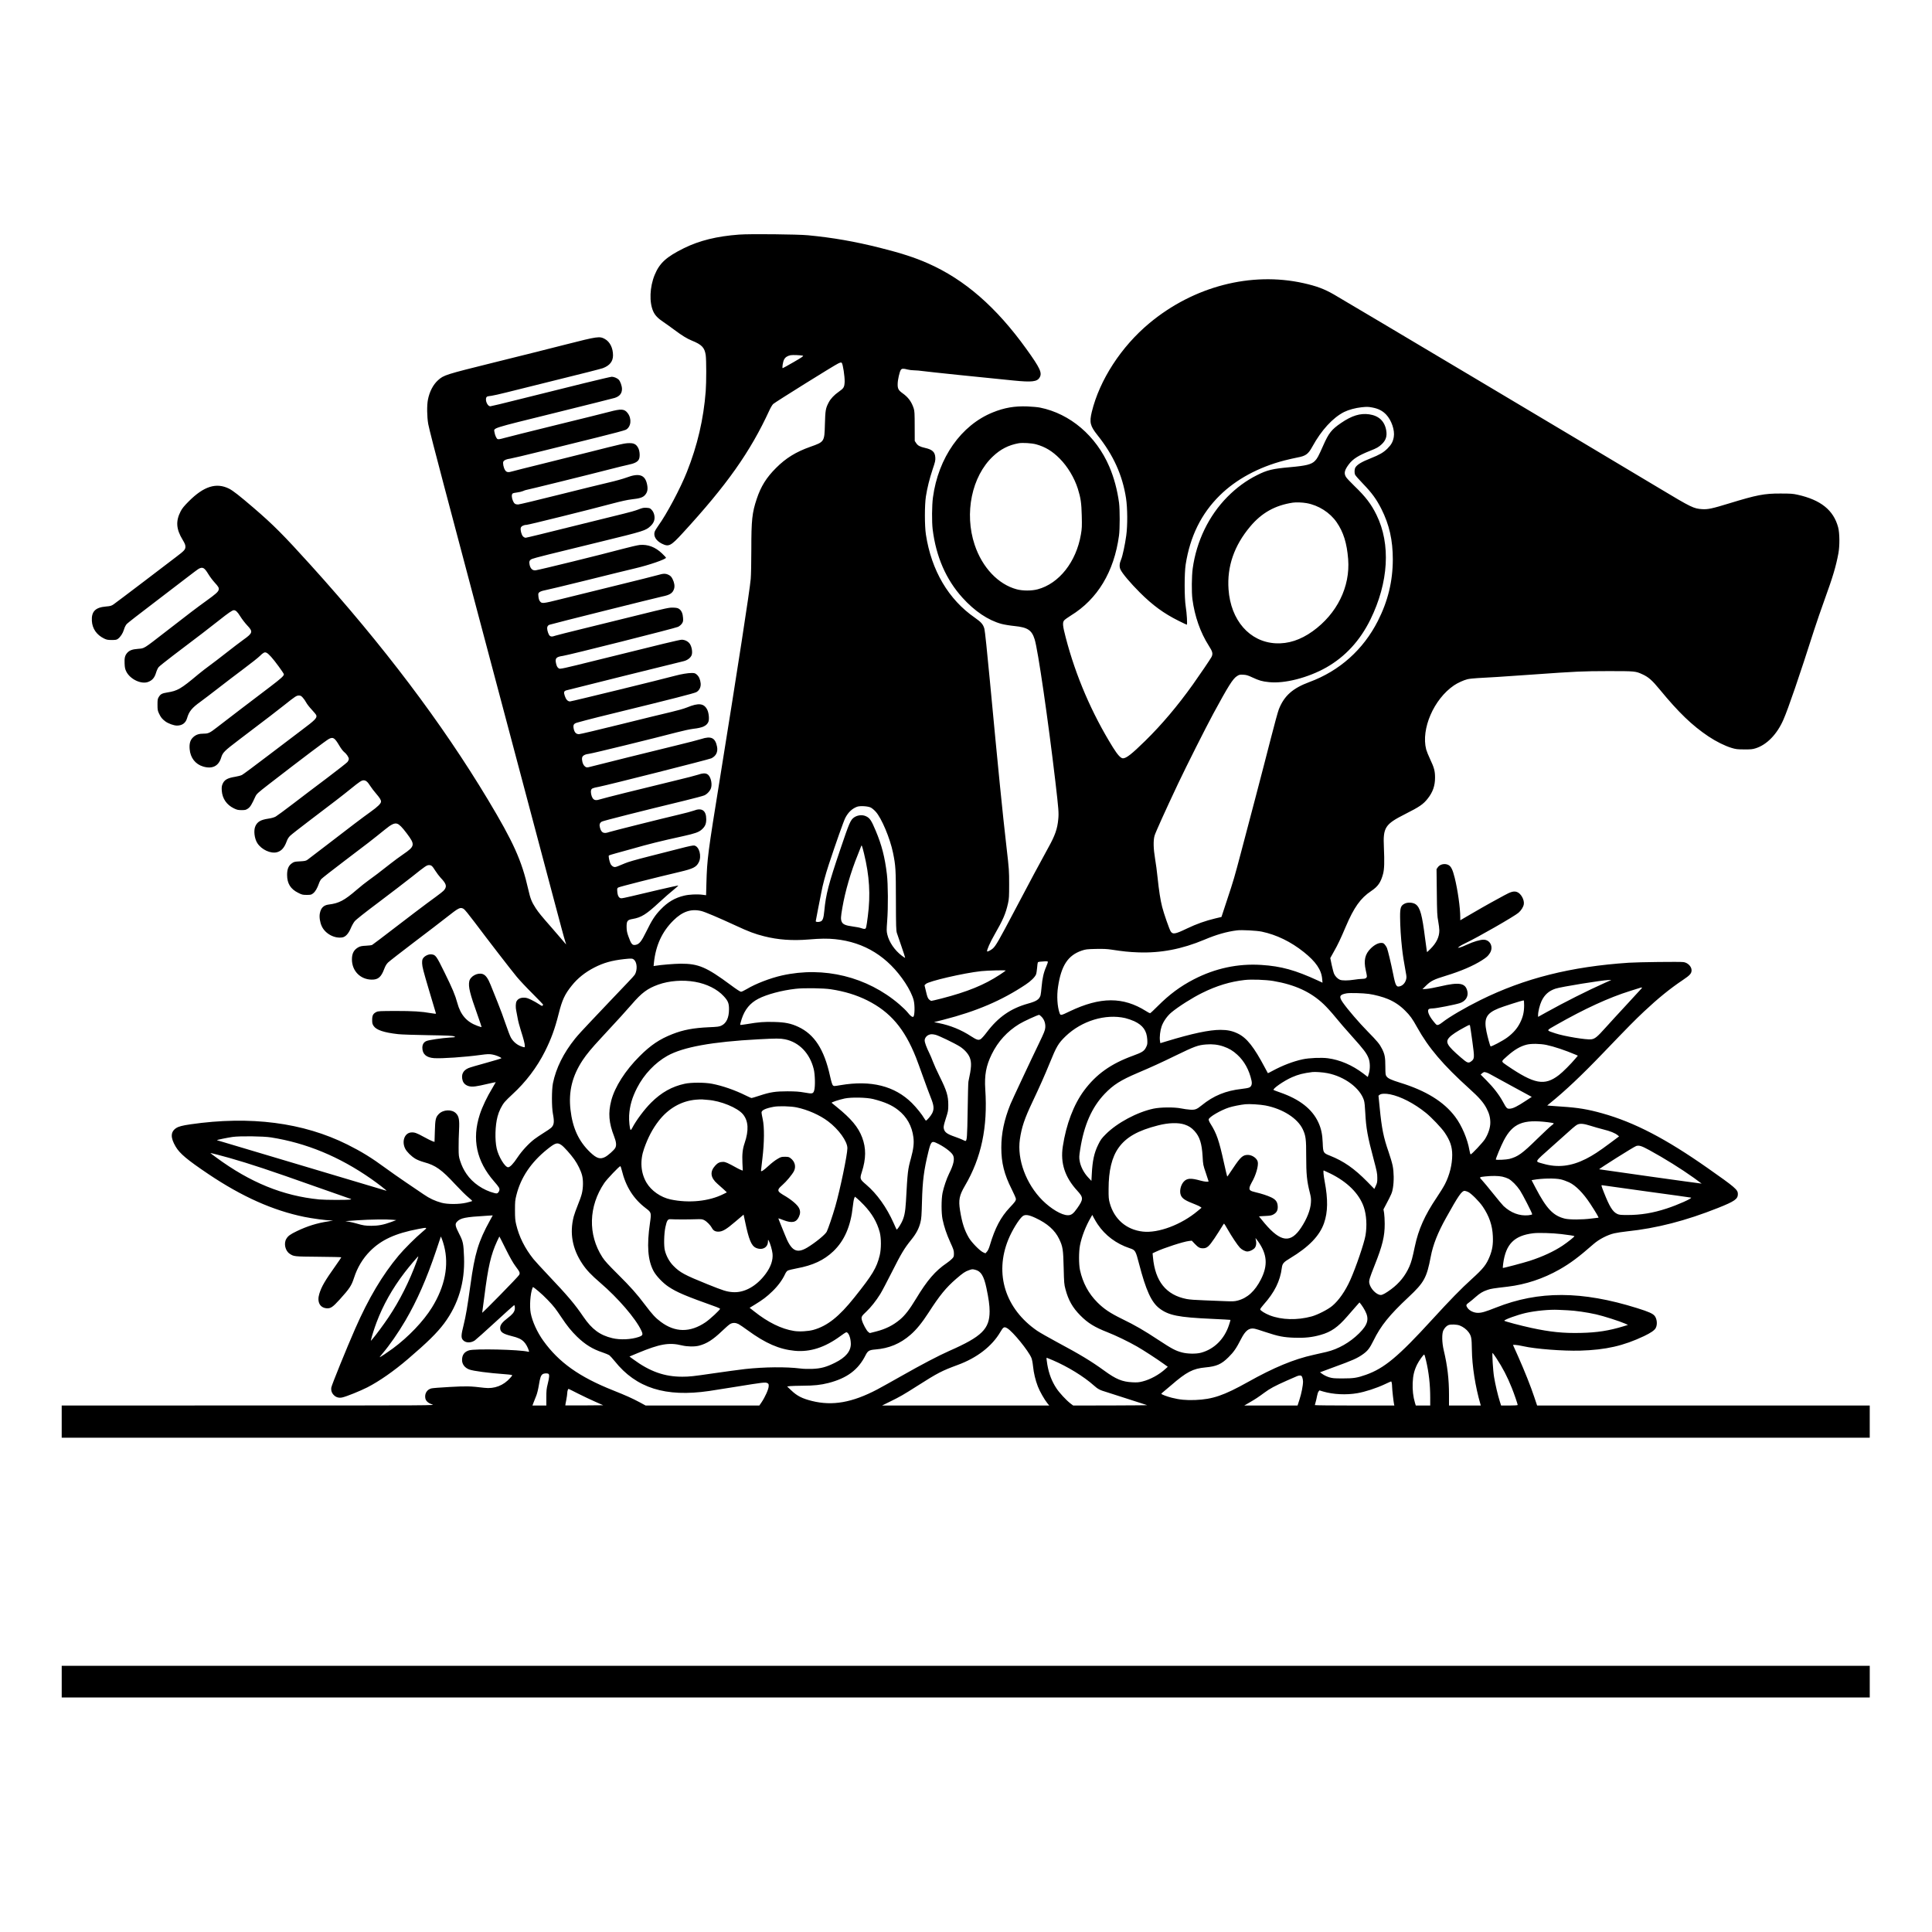 <?xml version="1.0" encoding="UTF-8" standalone="yes"?>
<svg version="1.0" xmlns="http://www.w3.org/2000/svg" width="100mm" height="100mm" viewBox="0 0 3600 3600" preserveAspectRatio="xMidYMid meet">
  <g transform="translate(0,3600) scale(0.1,-0.1)" fill="#000000" stroke="none">
    <path d="M13775 31629 c-417 -31 -739 -110 -1030 -253 -329 -163 -454 -276
-546 -498 -93 -226 -104 -511 -26 -682 34 -73 86 -128 187 -195 47 -32 140
-98 208 -149 142 -106 232 -161 322 -198 188 -76 239 -130 260 -271 13 -90 13
-504 0 -674 -40 -519 -154 -1009 -351 -1504 -122 -308 -378 -788 -532 -1000
-31 -42 -62 -95 -69 -116 -24 -81 28 -165 134 -219 130 -64 166 -46 388 196
825 898 1260 1513 1617 2289 23 50 54 102 70 117 35 33 1139 722 1211 755 45
21 56 23 67 12 22 -24 57 -258 54 -353 -5 -101 -16 -120 -110 -186 -85 -59
-150 -128 -187 -198 -57 -109 -64 -146 -71 -407 -9 -327 -8 -327 -271 -420
-269 -95 -457 -211 -640 -395 -179 -178 -282 -344 -359 -575 -87 -260 -101
-395 -101 -942 0 -235 -5 -482 -11 -548 -18 -214 -243 -1667 -573 -3715 -228
-1410 -240 -1503 -253 -1958 l-6 -223 -61 8 c-104 14 -254 7 -348 -16 -171
-40 -306 -120 -436 -256 -106 -109 -165 -200 -268 -411 -92 -188 -131 -237
-200 -250 -62 -12 -83 13 -136 162 -25 70 -31 106 -32 171 -1 112 15 133 110
149 164 28 257 86 498 310 93 86 214 192 269 235 55 44 92 79 84 79 -18 0
-637 -142 -875 -201 -90 -22 -175 -39 -189 -37 -40 5 -64 46 -70 121 -5 60 -4
66 18 80 22 14 679 181 1146 291 249 59 308 88 354 179 58 113 9 295 -84 312
-22 4 -105 -13 -262 -54 -126 -33 -392 -101 -589 -150 -240 -61 -386 -103
-440 -127 -45 -20 -106 -45 -136 -56 -49 -18 -57 -18 -86 -5 -17 9 -38 30 -48
51 -22 47 -41 145 -30 156 5 4 63 22 129 40 66 17 197 54 290 80 331 95 537
146 965 240 221 49 289 73 345 122 63 56 85 104 85 193 0 164 -83 220 -233
160 -34 -13 -161 -47 -282 -75 -304 -71 -1240 -306 -1294 -324 -100 -36 -145
-15 -171 80 -16 57 -6 92 35 115 28 16 746 198 1540 390 181 44 349 89 372
100 56 27 109 88 124 141 24 90 -14 223 -72 253 -40 21 -88 19 -171 -10 -40
-14 -230 -63 -423 -109 -675 -163 -1331 -327 -1392 -347 -84 -28 -121 -23
-150 19 -24 37 -39 108 -29 147 8 33 29 43 144 64 173 34 2051 509 2097 531
88 43 126 120 106 219 -33 164 -110 201 -294 141 -54 -17 -254 -69 -445 -115
-369 -89 -1520 -375 -1612 -400 -75 -21 -87 -19 -120 13 -32 32 -53 113 -42
158 10 37 57 61 137 70 58 6 1212 289 1626 398 114 30 249 59 307 66 174 19
251 55 282 130 20 48 8 169 -22 227 -61 119 -160 130 -374 42 -62 -25 -175
-57 -299 -86 -110 -25 -532 -128 -938 -229 -407 -101 -757 -184 -778 -184 -53
0 -83 31 -98 98 -15 74 -2 98 63 117 28 7 101 27 161 44 61 17 340 87 620 155
962 235 1400 347 1440 369 57 31 88 95 81 165 -8 73 -32 127 -72 162 -31 26
-42 30 -97 30 -68 0 -194 -21 -302 -50 -241 -66 -1936 -480 -1963 -480 -42 0
-75 35 -97 101 -24 71 -18 92 30 106 43 13 2093 523 2183 543 70 16 133 64
151 115 18 54 2 152 -34 207 -31 46 -91 77 -150 78 -41 0 -348 -74 -1579 -380
-644 -160 -690 -170 -712 -155 -29 19 -40 40 -53 96 -21 94 3 120 129 138 115
17 2092 515 2145 541 28 14 56 38 72 61 22 34 25 46 21 106 -5 80 -28 135 -72
166 -24 17 -48 23 -111 25 -75 3 -117 -6 -665 -142 -322 -80 -787 -194 -1035
-255 -247 -60 -470 -117 -494 -125 -69 -25 -98 -21 -121 16 -10 18 -24 53 -29
80 -13 58 -1 92 38 107 33 14 1995 504 2104 527 141 28 194 64 218 144 15 50
5 115 -29 182 -21 41 -37 58 -72 76 -57 28 -98 28 -201 -3 -46 -14 -403 -103
-794 -199 -390 -96 -851 -209 -1022 -252 -338 -84 -347 -85 -385 -33 -12 16
-22 49 -25 86 -5 56 -4 61 21 80 15 12 56 26 94 33 37 6 391 91 787 189 396
99 801 198 900 221 258 60 575 170 575 198 0 5 -33 41 -74 80 -125 119 -263
171 -413 158 -40 -4 -181 -36 -315 -72 -402 -108 -1528 -385 -1624 -400 -57
-9 -98 27 -115 100 -14 64 -3 91 47 112 42 18 341 93 1287 323 795 194 830
205 919 289 65 61 87 127 69 208 -9 38 -24 68 -46 92 -30 33 -38 36 -96 40
-56 4 -77 -1 -159 -33 -52 -20 -171 -54 -265 -76 -93 -22 -538 -132 -987 -244
-450 -113 -829 -205 -843 -205 -15 0 -36 11 -50 26 -28 30 -51 119 -41 159 8
30 56 55 107 55 33 0 1179 284 1599 397 167 44 283 70 363 79 148 16 207 35
246 80 44 49 56 104 41 186 -34 190 -145 231 -385 140 -61 -23 -208 -64 -330
-92 -121 -28 -543 -131 -937 -230 -394 -99 -733 -180 -753 -180 -52 0 -74 15
-96 66 -26 58 -29 122 -6 139 9 7 47 15 84 19 36 4 85 16 109 26 24 11 49 20
56 20 17 0 1215 296 1558 385 140 36 297 75 347 85 111 23 167 50 194 93 29
45 23 165 -11 225 -36 65 -80 87 -165 85 -86 -1 -129 -11 -750 -168 -275 -70
-691 -174 -925 -231 -234 -57 -457 -114 -496 -125 -85 -26 -117 -21 -144 24
-28 46 -44 130 -30 157 14 27 59 46 130 55 30 4 296 67 590 140 294 74 758
188 1030 255 282 69 511 131 533 143 97 54 113 205 33 310 -60 79 -120 83
-341 24 -71 -19 -519 -131 -995 -247 -476 -117 -911 -226 -967 -242 -77 -22
-107 -26 -122 -19 -21 12 -48 72 -57 129 -13 82 -81 60 1116 356 591 147 1098
273 1125 282 91 30 134 82 135 166 0 57 -32 147 -63 176 -29 28 -89 52 -127
52 -32 0 -789 -185 -1707 -416 -292 -74 -542 -134 -555 -134 -68 0 -116 160
-55 183 7 3 40 8 73 12 32 4 163 33 289 65 127 33 568 142 980 244 413 101
776 194 808 206 128 48 190 126 190 239 0 137 -57 252 -152 305 -98 54 -134
49 -726 -102 -280 -72 -883 -223 -1340 -336 -907 -225 -935 -234 -1043 -331
-91 -82 -159 -213 -188 -363 -21 -108 -18 -317 6 -454 10 -62 141 -572 290
-1133 149 -561 444 -1675 656 -2475 212 -800 569 -2146 794 -2990 225 -844
494 -1859 599 -2255 105 -396 199 -747 211 -779 11 -33 20 -61 20 -64 0 -2
-37 40 -82 94 -46 54 -130 152 -188 218 -195 222 -243 281 -297 363 -76 117
-100 177 -140 353 -121 536 -276 879 -751 1670 -861 1433 -1952 2876 -3302
4370 -512 566 -696 751 -1065 1068 -266 228 -382 319 -457 357 -237 118 -469
45 -748 -234 -88 -88 -125 -133 -153 -187 -95 -184 -85 -333 37 -533 40 -67
51 -94 51 -127 0 -54 -19 -75 -175 -193 -63 -48 -339 -258 -613 -467 -274
-208 -520 -394 -548 -413 -44 -30 -59 -35 -144 -42 -198 -17 -273 -93 -263
-268 8 -144 89 -261 226 -328 49 -24 70 -28 144 -28 72 0 91 3 115 21 48 36
92 102 113 173 12 42 32 81 52 104 18 19 231 186 473 369 242 184 530 404 640
490 110 85 214 163 232 172 71 36 103 18 175 -101 29 -48 81 -117 115 -154 75
-82 86 -102 78 -138 -8 -38 -56 -81 -230 -206 -175 -126 -323 -238 -755 -574
-423 -328 -396 -311 -517 -321 -110 -8 -164 -29 -206 -79 -39 -47 -50 -93 -45
-195 3 -75 9 -103 31 -148 71 -145 281 -244 409 -194 78 30 119 79 148 177 11
37 32 82 47 99 14 17 137 115 272 218 486 367 669 508 851 652 175 139 249
190 277 190 36 0 68 -30 120 -114 31 -50 89 -126 129 -168 112 -118 106 -143
-70 -268 -61 -44 -203 -152 -316 -241 -113 -89 -254 -197 -315 -241 -60 -44
-157 -118 -214 -166 -321 -269 -382 -305 -575 -335 -97 -16 -124 -30 -157 -84
-21 -34 -24 -50 -24 -143 0 -93 3 -111 27 -163 35 -74 58 -103 119 -149 54
-40 159 -78 216 -78 98 0 163 48 189 138 36 126 90 192 253 309 58 42 205 154
327 249 123 96 337 259 476 363 139 104 273 210 298 236 25 26 57 53 73 61 37
20 67 4 140 -76 62 -66 237 -306 237 -324 0 -30 -52 -77 -250 -228 -118 -90
-368 -280 -555 -422 -187 -143 -388 -297 -447 -343 -127 -99 -157 -113 -238
-113 -90 0 -144 -17 -195 -62 -59 -52 -80 -119 -71 -226 13 -163 108 -284 255
-326 168 -49 285 10 332 166 30 97 57 124 328 330 588 446 697 530 846 648
210 167 230 180 275 180 31 0 44 -7 73 -40 20 -21 48 -62 62 -89 14 -28 61
-88 104 -134 43 -46 82 -93 85 -105 16 -50 -22 -89 -272 -276 -101 -76 -384
-291 -629 -477 -245 -187 -463 -349 -484 -359 -21 -11 -78 -26 -127 -34 -148
-24 -206 -59 -238 -143 -13 -33 -15 -62 -11 -119 11 -145 91 -261 225 -326 58
-28 78 -33 144 -33 69 0 80 3 120 30 43 31 68 72 137 223 23 49 42 67 260 236
612 473 1063 814 1111 838 77 40 107 20 192 -124 29 -50 68 -102 86 -116 46
-35 92 -101 92 -133 0 -15 -12 -41 -26 -58 -14 -17 -184 -150 -377 -296 -194
-145 -478 -361 -632 -479 -154 -118 -301 -226 -327 -241 -31 -17 -80 -31 -143
-40 -137 -21 -199 -57 -236 -139 -36 -79 -19 -229 36 -316 77 -121 249 -201
366 -170 84 23 137 83 182 205 13 38 36 75 62 100 22 22 180 146 350 275 424
321 638 485 785 605 162 131 198 155 236 155 42 0 74 -27 124 -106 23 -36 71
-99 107 -140 71 -83 93 -118 93 -151 0 -35 -62 -96 -194 -190 -150 -107 -395
-293 -816 -618 -179 -138 -341 -262 -360 -275 -30 -21 -50 -25 -141 -30 -96
-5 -110 -8 -147 -34 -65 -44 -92 -109 -92 -218 0 -161 64 -264 208 -335 69
-35 83 -38 158 -38 76 0 85 2 121 31 39 31 75 93 106 181 9 29 29 66 43 82 14
17 215 174 447 350 404 305 502 381 738 572 122 100 180 127 231 110 40 -13
92 -66 177 -179 160 -212 155 -240 -68 -392 -64 -44 -168 -120 -231 -170 -203
-160 -325 -253 -416 -317 -49 -34 -146 -112 -216 -172 -232 -200 -332 -253
-525 -276 -93 -12 -144 -63 -163 -165 -13 -66 2 -165 35 -237 64 -142 241
-237 389 -209 56 11 110 70 151 166 19 47 52 106 73 132 23 30 186 159 449
356 226 170 507 386 625 479 239 191 271 213 311 213 45 0 62 -14 117 -102 29
-46 74 -105 100 -133 101 -106 119 -154 77 -216 -22 -34 -48 -54 -328 -259
-79 -58 -337 -254 -574 -436 -236 -182 -439 -335 -450 -341 -11 -6 -63 -13
-115 -15 -71 -3 -105 -10 -135 -25 -90 -47 -128 -118 -127 -233 1 -212 157
-371 367 -374 121 -2 178 47 235 200 22 57 41 89 72 120 24 23 243 194 488
380 245 185 508 387 585 448 249 196 268 206 334 171 17 -8 100 -110 203 -247
243 -324 672 -880 786 -1018 52 -63 184 -204 294 -313 109 -110 198 -202 198
-205 0 -4 -4 -13 -9 -20 -7 -11 -21 -5 -67 26 -33 22 -97 59 -143 81 -68 33
-96 41 -140 41 -66 0 -112 -24 -136 -69 -17 -34 -19 -116 -5 -176 5 -22 16
-81 25 -132 8 -51 35 -156 61 -235 50 -157 74 -249 74 -290 0 -26 -1 -26 -37
-16 -94 26 -174 88 -222 172 -17 29 -60 142 -97 251 -37 110 -105 295 -152
410 -46 116 -104 260 -129 321 -49 124 -94 186 -149 204 -96 32 -232 -42 -250
-137 -19 -102 10 -222 155 -628 43 -121 77 -222 75 -224 -2 -2 -37 9 -79 24
-198 72 -314 204 -374 429 -39 144 -91 268 -236 562 -155 316 -167 333 -248
341 -51 5 -120 -27 -151 -70 -17 -23 -21 -42 -20 -100 2 -61 22 -140 128 -497
69 -234 128 -430 130 -436 2 -6 -31 -4 -93 7 -179 32 -332 41 -659 41 -291 -1
-326 -2 -359 -19 -60 -30 -78 -63 -78 -147 0 -62 4 -78 27 -113 50 -76 194
-124 458 -153 58 -7 308 -15 555 -19 370 -6 456 -10 485 -22 35 -15 34 -16
-75 -22 -153 -10 -392 -45 -439 -65 -50 -21 -76 -64 -76 -124 0 -120 74 -185
219 -195 143 -10 578 20 861 59 132 18 165 19 223 9 62 -10 158 -49 171 -69 2
-4 -124 -43 -282 -86 -158 -43 -307 -87 -332 -98 -103 -44 -140 -122 -110
-230 16 -55 60 -94 124 -109 65 -14 128 -6 349 46 78 18 143 32 145 30 1 -1
-28 -51 -64 -111 -95 -155 -188 -349 -233 -489 -150 -462 -63 -872 266 -1249
92 -106 106 -129 98 -165 -3 -16 -15 -37 -25 -46 -17 -15 -25 -16 -67 -6 -209
53 -406 188 -520 356 -55 82 -86 145 -119 245 -25 78 -28 98 -28 245 -1 88 3
234 8 325 10 195 -2 260 -58 316 -77 77 -237 70 -319 -14 -59 -60 -68 -101
-74 -324 l-6 -196 -41 14 c-22 8 -93 43 -156 78 -138 76 -177 90 -242 84 -120
-12 -175 -166 -108 -301 30 -60 112 -141 189 -188 36 -22 102 -48 163 -65 215
-58 328 -139 581 -413 92 -99 202 -208 246 -243 48 -38 75 -66 68 -69 -7 -4
-55 -17 -107 -30 -132 -31 -349 -32 -462 -1 -124 34 -223 80 -333 156 -58 39
-207 140 -332 225 -125 85 -294 203 -375 263 -264 194 -451 309 -713 440 -825
412 -1812 539 -2925 378 -157 -23 -223 -41 -270 -72 -103 -70 -105 -177 -7
-343 76 -130 216 -247 610 -512 628 -422 1205 -679 1787 -798 147 -30 404 -65
493 -66 58 -1 55 -2 -53 -19 -203 -31 -383 -87 -577 -180 -123 -59 -166 -90
-198 -145 -51 -86 -19 -223 63 -277 79 -52 79 -52 535 -56 235 -2 427 -6 427
-10 0 -4 -44 -68 -96 -142 -211 -297 -273 -404 -314 -539 -46 -149 10 -259
136 -269 75 -6 114 20 247 167 182 202 216 253 264 400 62 193 163 361 298
497 209 211 471 332 898 413 182 35 183 34 75 -56 -115 -95 -339 -318 -439
-438 -303 -362 -562 -797 -811 -1365 -157 -357 -438 -1050 -444 -1094 -8 -57
8 -105 50 -145 41 -40 95 -54 156 -40 80 18 332 120 464 187 226 116 494 303
757 528 364 311 544 489 675 664 265 356 388 767 371 1230 -10 261 -17 296
-92 442 -73 142 -79 179 -41 221 67 72 152 89 554 113 l114 7 -52 -94 c-217
-395 -283 -613 -364 -1204 -57 -411 -86 -579 -127 -745 -47 -185 -49 -236 -14
-278 48 -57 146 -61 223 -9 20 14 192 167 381 341 189 174 347 316 351 316 13
0 19 -57 10 -89 -14 -50 -47 -87 -131 -152 -101 -77 -139 -127 -139 -184 0
-75 48 -109 211 -150 126 -31 180 -56 232 -108 36 -36 74 -105 92 -166 6 -21
5 -23 -16 -18 -163 40 -988 59 -1099 25 -88 -27 -130 -86 -130 -180 0 -79 50
-145 135 -177 75 -28 363 -66 660 -87 55 -4 110 -10 123 -13 23 -6 23 -8 -20
-56 -126 -143 -294 -208 -484 -185 -264 32 -328 33 -642 16 -169 -9 -324 -21
-344 -27 -81 -21 -127 -95 -113 -180 9 -54 53 -94 128 -118 62 -20 54 -20
-3420 -20 l-3483 -1 0 -300 0 -300 16845 0 16845 0 0 300 0 300 -3099 0 -3099
0 -53 158 c-65 197 -180 485 -302 760 l-95 212 41 0 c23 0 92 -11 152 -25 222
-51 741 -91 1060 -82 478 14 806 89 1190 271 127 61 194 107 217 150 34 63 25
167 -18 224 -35 45 -108 78 -328 147 -1032 323 -1834 326 -2631 10 -200 -79
-265 -98 -336 -98 -77 0 -160 40 -196 95 -31 47 -27 58 36 103 23 17 74 58
112 93 85 75 137 107 227 137 65 22 96 27 377 60 334 40 660 148 962 319 204
116 357 230 638 476 99 87 260 171 385 199 47 11 153 27 235 36 556 58 1098
198 1698 437 309 123 370 165 370 259 0 81 -51 124 -558 480 -786 552 -1370
856 -1970 1024 -267 75 -454 106 -755 125 -91 6 -189 13 -218 16 l-52 5 57 47
c275 222 579 508 986 932 484 504 585 606 761 772 261 245 482 425 725 588
130 87 161 121 161 181 0 70 -72 142 -152 152 -69 9 -838 0 -1018 -12 -1079
-72 -1942 -289 -2765 -696 -281 -139 -584 -316 -711 -417 -59 -46 -87 -56
-110 -40 -6 4 -32 33 -57 65 -88 109 -121 204 -78 227 11 5 44 10 73 10 58 0
411 69 497 97 110 35 166 124 143 224 -36 153 -146 173 -507 89 -99 -23 -214
-44 -255 -47 l-75 -5 71 70 c88 85 142 112 368 181 278 85 508 184 671 288 88
57 111 77 146 132 73 113 8 251 -118 251 -64 0 -191 -38 -303 -90 -58 -27
-121 -52 -140 -56 l-35 -5 25 22 c14 12 66 41 115 64 224 105 916 502 991 568
51 45 89 106 98 157 14 83 -55 206 -130 230 -57 19 -112 4 -235 -64 -63 -34
-175 -96 -249 -136 -74 -41 -233 -131 -352 -201 l-218 -127 0 57 c0 176 -48
512 -104 737 -38 152 -67 209 -116 236 -66 35 -159 15 -198 -42 l-24 -35 5
-430 c4 -384 7 -442 26 -540 11 -60 21 -138 21 -172 0 -122 -54 -234 -168
-347 l-60 -58 -6 28 c-3 16 -17 121 -32 234 -54 431 -91 566 -171 627 -50 38
-151 45 -211 14 -70 -36 -84 -75 -83 -247 1 -172 15 -397 37 -589 15 -132 30
-229 69 -443 15 -77 16 -99 5 -136 -16 -58 -56 -104 -105 -121 -75 -25 -90 -1
-135 225 -39 195 -99 445 -116 486 -7 17 -25 46 -40 63 -21 26 -33 31 -68 31
-56 0 -127 -37 -194 -103 -107 -105 -134 -223 -93 -404 12 -51 21 -102 21
-112 0 -35 -27 -51 -88 -51 -31 0 -97 -7 -147 -15 -113 -18 -226 -19 -268 -1
-40 17 -84 60 -106 106 -10 19 -30 94 -46 167 l-27 131 69 124 c73 128 122
232 218 458 154 362 276 534 475 667 127 85 179 160 222 321 23 90 27 215 15
492 -18 372 20 431 398 622 266 134 337 183 419 288 95 120 136 239 136 390 0
123 -17 186 -90 340 -33 69 -66 152 -75 185 -99 382 142 938 518 1194 67 46
182 98 252 115 33 8 119 17 190 21 211 10 427 24 1010 65 846 60 938 64 1425
65 498 0 507 -1 635 -60 114 -52 180 -111 325 -287 349 -424 600 -666 903
-869 142 -95 309 -178 432 -215 79 -24 108 -28 235 -28 123 -1 155 2 215 21
208 66 397 261 515 530 91 206 301 820 575 1678 43 132 130 387 195 566 152
419 210 613 256 859 26 140 24 378 -5 485 -86 320 -324 511 -758 607 -84 19
-130 22 -318 22 -300 1 -439 -26 -952 -183 -323 -99 -400 -115 -507 -108 -156
10 -199 30 -790 385 -1273 763 -5827 3475 -6071 3615 -182 104 -321 156 -566
211 -977 218 -2048 -60 -2872 -746 -525 -437 -928 -1058 -1073 -1653 -47 -196
-31 -261 107 -435 295 -369 465 -744 531 -1174 28 -184 30 -509 4 -695 -22
-164 -69 -384 -95 -444 -32 -75 -37 -136 -13 -188 32 -72 185 -253 361 -429
240 -239 446 -390 721 -527 80 -40 149 -73 154 -73 13 0 1 210 -20 340 -26
165 -26 617 -1 780 82 524 289 946 634 1287 304 301 726 529 1206 653 84 21
192 46 241 55 157 29 203 62 281 205 167 305 381 537 590 643 85 42 210 76
329 89 100 10 125 9 202 -6 110 -21 188 -62 254 -132 99 -104 163 -293 141
-416 -15 -89 -46 -145 -120 -218 -73 -72 -148 -115 -309 -179 -172 -68 -247
-114 -284 -168 -20 -31 -24 -97 -8 -138 6 -15 72 -91 148 -169 165 -171 249
-286 342 -469 148 -294 213 -583 213 -942 -1 -406 -91 -776 -279 -1146 -272
-535 -714 -930 -1274 -1137 -313 -116 -470 -256 -570 -506 -17 -42 -85 -290
-151 -549 -66 -260 -197 -762 -290 -1117 -94 -355 -213 -807 -265 -1005 -124
-468 -136 -512 -260 -885 l-104 -316 -114 -27 c-184 -44 -350 -103 -526 -187
-223 -107 -267 -115 -306 -55 -24 36 -129 337 -159 456 -33 130 -60 305 -85
544 -11 110 -32 270 -47 355 -31 186 -35 335 -10 427 17 60 201 468 442 978
153 323 510 1032 652 1295 281 519 365 652 441 701 43 28 53 30 117 27 58 -3
87 -11 170 -50 127 -59 181 -75 310 -88 289 -32 728 81 1067 272 354 201 629
499 823 893 340 692 382 1406 114 1951 -97 200 -206 341 -410 537 -75 73 -147
149 -159 170 -42 70 -27 129 57 240 75 97 176 161 395 248 124 49 159 69 216
123 76 72 101 150 82 258 -31 172 -138 272 -318 298 -167 23 -323 -24 -524
-162 -177 -121 -229 -187 -332 -420 -89 -201 -111 -243 -156 -288 -64 -64
-166 -89 -461 -115 -326 -29 -425 -52 -617 -149 -203 -102 -381 -233 -552
-405 -346 -350 -576 -825 -646 -1336 -19 -142 -22 -438 -5 -570 42 -318 148
-621 304 -865 73 -113 82 -151 51 -213 -21 -40 -214 -325 -347 -512 -288 -403
-581 -749 -888 -1050 -250 -245 -352 -325 -414 -325 -41 0 -100 64 -186 202
-395 636 -694 1332 -880 2046 -57 217 -63 279 -32 320 11 15 68 56 126 92 498
305 806 816 898 1490 17 121 17 485 1 610 -32 239 -94 471 -182 676 -246 573
-730 986 -1290 1099 -41 9 -147 18 -235 22 -241 9 -430 -24 -645 -111 -590
-238 -1017 -845 -1116 -1586 -20 -151 -22 -452 -5 -595 63 -506 249 -934 554
-1271 228 -253 481 -422 727 -489 52 -14 162 -32 244 -40 244 -25 321 -75 375
-247 61 -190 252 -1508 386 -2648 61 -523 66 -587 54 -707 -16 -176 -60 -302
-183 -523 -162 -294 -342 -630 -621 -1160 -304 -578 -362 -679 -418 -726 -37
-31 -94 -60 -103 -52 -13 14 55 170 134 306 163 284 211 395 255 590 19 86 21
127 21 357 0 245 -2 284 -47 670 -81 704 -151 1413 -312 3120 -50 534 -92 934
-102 967 -22 83 -60 126 -175 206 -495 342 -812 881 -915 1552 -25 163 -25
550 0 710 25 160 67 328 127 510 46 135 52 162 48 217 -6 101 -56 147 -191
177 -96 22 -135 43 -165 89 l-27 41 -1 275 c0 238 -3 284 -18 331 -41 125
-102 208 -211 285 -74 53 -91 85 -88 175 1 73 35 222 58 257 18 27 47 29 125
8 30 -8 85 -15 122 -15 37 0 114 -7 170 -15 91 -13 1088 -117 1683 -175 340
-34 439 -23 485 53 54 87 14 174 -243 532 -563 784 -1154 1298 -1838 1599
-247 109 -499 190 -897 290 -467 117 -873 188 -1332 232 -193 19 -1089 28
-1285 13z m1188 -2258 c14 -5 -30 -35 -176 -119 -107 -62 -198 -112 -202 -112
-15 0 3 117 24 158 22 44 61 70 121 83 38 8 203 1 233 -10z m4346 -1651 c169
-47 300 -127 436 -264 148 -148 274 -359 339 -563 54 -174 67 -263 73 -503 5
-199 3 -239 -16 -349 -87 -511 -407 -916 -806 -1022 -111 -30 -278 -30 -390 0
-345 92 -643 407 -784 830 -196 587 -54 1274 340 1646 142 135 292 211 477
245 74 14 248 3 331 -20z m5036 -1095 c223 -39 437 -175 562 -357 127 -184
190 -388 214 -687 40 -515 -207 -1017 -662 -1344 -227 -162 -454 -236 -689
-224 -486 26 -838 429 -878 1006 -30 424 104 813 403 1169 214 256 464 396
795 446 61 9 174 5 255 -9z m-8119 -5673 c23 -11 64 -46 91 -76 109 -119 268
-497 323 -766 50 -245 53 -304 54 -890 1 -481 4 -562 18 -605 9 -27 48 -142
87 -254 39 -112 69 -206 67 -209 -3 -2 -32 17 -65 42 -131 101 -234 251 -267
392 -15 62 -15 87 -3 249 20 255 17 692 -5 875 -38 318 -96 544 -208 810 -82
196 -111 238 -183 271 -67 31 -155 22 -220 -22 -66 -46 -89 -97 -255 -589
-222 -655 -271 -845 -300 -1150 -13 -136 -28 -181 -66 -199 -36 -16 -94 -14
-94 4 0 7 20 112 44 232 25 120 52 259 61 308 23 128 75 324 138 515 132 400
280 818 309 872 55 104 127 171 217 205 56 21 205 12 257 -15z m-126 -857
c101 -415 123 -768 71 -1165 -30 -230 -32 -234 -59 -238 -13 -2 -42 4 -64 13
-22 9 -92 23 -156 31 -136 18 -187 40 -208 89 -20 48 -18 87 12 260 53 309
159 672 286 983 33 81 62 155 65 166 9 28 17 7 53 -139z m-3034 -1070 c67 -15
325 -125 639 -270 247 -115 362 -158 533 -201 260 -66 525 -85 829 -60 224 19
351 20 494 6 549 -56 986 -328 1306 -813 76 -116 135 -236 158 -325 24 -96 20
-291 -7 -308 -18 -11 -57 18 -104 79 -26 33 -97 102 -158 154 -599 513 -1403
711 -2184 537 -218 -49 -492 -154 -656 -253 -47 -28 -96 -51 -108 -51 -15 0
-90 49 -193 126 -451 334 -600 398 -930 397 -121 -1 -367 -21 -473 -39 l-33
-5 6 63 c34 322 151 578 364 788 167 165 328 220 517 175z m10446 -385 c275
-58 540 -187 781 -379 226 -180 330 -332 344 -504 l6 -68 -79 37 c-429 198
-689 270 -1062 294 -437 28 -859 -63 -1258 -269 -254 -132 -454 -281 -671
-498 -72 -73 -137 -133 -143 -133 -7 0 -41 17 -74 39 -428 270 -852 269 -1424
-4 -167 -81 -171 -81 -189 -30 -42 121 -54 318 -28 487 59 395 184 586 440
674 74 25 95 28 265 32 138 3 212 -1 290 -13 215 -33 329 -45 495 -51 422 -16
818 60 1239 237 222 94 414 149 606 173 87 11 367 -4 462 -24z m-11693 -528
c52 -52 59 -179 14 -266 -9 -17 -75 -92 -148 -166 -72 -74 -209 -218 -305
-320 -96 -102 -267 -282 -381 -402 -114 -119 -241 -258 -282 -310 -218 -271
-356 -550 -414 -833 -24 -123 -25 -440 0 -570 29 -153 21 -210 -35 -261 -12
-12 -73 -54 -135 -92 -62 -39 -141 -92 -175 -118 -107 -82 -233 -218 -313
-338 -79 -120 -142 -186 -177 -186 -59 0 -179 198 -213 350 -36 162 -29 426
16 595 25 98 77 203 132 270 23 28 89 93 146 145 247 226 456 501 606 800 116
232 184 419 255 700 64 256 114 364 244 525 109 137 251 250 423 338 171 87
320 129 548 155 146 16 163 15 194 -16z m7706 -32 c3 -5 -10 -47 -30 -92 -48
-108 -72 -215 -86 -373 -6 -71 -15 -144 -20 -162 -24 -76 -75 -110 -235 -154
-322 -90 -553 -251 -767 -534 -45 -60 -97 -118 -114 -128 -42 -24 -74 -14
-179 54 -183 120 -385 202 -600 245 l-90 18 170 43 c623 159 1092 360 1538
657 95 63 172 138 193 189 7 17 16 73 20 123 4 50 10 96 14 102 6 10 45 15
143 20 20 1 40 -2 43 -8z m-785 -165 c0 -3 -51 -39 -112 -79 -290 -190 -604
-318 -1086 -442 -94 -24 -179 -44 -188 -44 -8 0 -28 13 -44 28 -22 22 -33 52
-55 146 l-28 117 24 24 c52 52 708 204 1032 239 119 13 457 21 457 11z m4985
-194 c406 -69 701 -205 942 -435 53 -50 149 -156 214 -236 64 -80 207 -245
317 -367 212 -236 267 -308 303 -401 30 -75 32 -201 5 -288 l-19 -62 -87 67
c-204 154 -431 252 -657 282 -120 16 -352 6 -471 -20 -179 -39 -374 -114 -561
-215 -46 -25 -85 -45 -86 -43 -1 1 -26 47 -55 102 -205 387 -336 553 -502 635
-103 50 -193 70 -327 70 -208 0 -522 -66 -1008 -214 l-112 -34 -7 45 c-10 68
4 189 31 268 33 93 105 196 185 262 129 107 388 272 574 363 266 132 521 209
787 239 126 15 394 5 534 -18z m6175 -37 c-308 -137 -754 -361 -1087 -547
l-153 -85 0 35 c0 63 31 188 64 259 56 119 137 191 261 232 100 34 870 158
990 161 l50 1 -125 -56z m-16949 21 c218 -38 416 -137 536 -269 80 -87 98
-133 97 -246 -1 -154 -49 -256 -140 -300 -40 -20 -70 -24 -233 -31 -291 -13
-480 -49 -681 -128 -238 -93 -406 -206 -611 -411 -267 -266 -462 -571 -529
-827 -60 -231 -46 -415 54 -670 39 -101 46 -165 21 -212 -20 -40 -137 -144
-192 -171 -92 -46 -156 -25 -276 89 -214 205 -328 452 -367 796 -38 338 33
626 227 920 73 110 168 225 344 414 354 382 441 478 571 627 185 215 293 295
493 367 204 73 459 92 686 52z m17638 -122 c-8 -10 -131 -144 -274 -298 -143
-154 -323 -350 -399 -435 -154 -172 -195 -206 -264 -216 -87 -13 -504 56 -670
111 -178 60 -179 46 15 157 529 301 981 509 1378 633 83 26 161 51 175 55 44
15 55 13 39 -7z m-15104 -17 c251 -38 473 -106 674 -206 431 -216 695 -526
909 -1065 22 -55 81 -217 132 -360 51 -143 115 -316 143 -385 60 -148 66 -213
28 -292 -23 -48 -100 -138 -117 -138 -5 0 -19 18 -31 39 -42 74 -147 204 -231
288 -321 318 -761 429 -1328 333 -123 -21 -127 -21 -145 -3 -12 12 -30 72 -53
175 -109 495 -291 775 -593 915 -136 63 -244 85 -444 90 -186 6 -296 -3 -507
-39 -67 -12 -125 -18 -129 -15 -3 4 9 53 27 109 58 178 157 298 310 377 157
82 436 157 695 186 150 18 518 13 660 -9z m10020 -86 c110 -15 264 -56 358
-96 120 -50 224 -120 318 -214 94 -93 136 -151 224 -310 214 -386 484 -703
980 -1151 174 -157 256 -250 313 -358 51 -96 72 -174 72 -271 0 -94 -39 -210
-101 -308 -43 -66 -246 -282 -265 -282 -6 0 -16 35 -23 77 -35 207 -143 462
-266 624 -210 280 -544 486 -1024 634 -168 52 -226 79 -255 118 -19 26 -21 42
-22 185 0 169 -11 227 -61 327 -47 92 -85 139 -268 325 -163 166 -376 414
-462 538 -80 113 -64 150 72 173 61 10 301 4 410 -11z m2895 -212 c0 -126 -21
-216 -74 -323 -53 -107 -129 -195 -240 -277 -80 -60 -301 -177 -312 -165 -9 9
-53 168 -75 272 -52 250 -4 343 228 437 75 31 435 146 461 147 9 1 12 -24 12
-91z m-8989 -217 c49 -52 73 -125 66 -202 -4 -49 -25 -99 -115 -286 -147 -303
-509 -1075 -534 -1138 -117 -290 -170 -544 -170 -810 0 -283 54 -498 194 -775
43 -85 78 -166 78 -180 0 -33 -17 -58 -114 -160 -169 -179 -276 -382 -371
-703 -16 -56 -36 -99 -54 -119 l-29 -32 -43 19 c-62 28 -214 184 -265 270 -84
144 -127 277 -165 511 -31 194 -14 280 91 459 306 520 427 1091 379 1799 -17
261 15 437 120 651 116 238 291 429 515 565 83 51 340 168 370 170 5 0 26 -18
47 -39z m1558 -22 c46 -11 121 -37 167 -58 161 -76 232 -176 242 -342 4 -81 2
-93 -22 -142 -35 -72 -72 -96 -242 -158 -412 -149 -688 -345 -915 -651 -192
-260 -332 -626 -395 -1040 -48 -310 39 -575 271 -827 115 -126 115 -156 -2
-324 -73 -104 -111 -132 -177 -131 -114 1 -311 118 -472 278 -305 306 -474
762 -420 1136 33 227 86 385 238 705 127 268 229 497 318 716 126 311 161 369
296 500 300 288 743 423 1113 338z m6466 -433 c42 -304 41 -325 -19 -371 -55
-42 -73 -35 -198 73 -255 220 -292 284 -212 371 40 45 144 115 284 189 93 50
95 51 102 29 3 -12 23 -143 43 -291z m-10006 123 c56 -12 353 -155 454 -218
87 -55 160 -136 188 -209 36 -95 31 -185 -26 -447 -4 -16 -10 -257 -14 -535
-8 -498 -13 -570 -42 -570 -6 0 -28 9 -50 21 -22 11 -86 36 -142 56 -155 53
-199 87 -212 161 -5 30 4 70 39 180 43 133 46 150 46 251 0 173 -28 265 -165
541 -46 91 -99 210 -120 265 -20 55 -52 129 -70 165 -51 103 -85 195 -85 233
0 41 31 84 74 103 38 16 61 17 125 3z m-2801 -85 c261 -53 461 -259 534 -552
26 -101 31 -326 10 -399 -19 -64 -33 -68 -180 -41 -102 18 -165 22 -317 23
-226 0 -324 -15 -523 -81 -73 -24 -139 -44 -147 -44 -9 0 -56 21 -106 46 -203
101 -441 184 -634 220 -137 26 -386 26 -505 0 -238 -51 -436 -162 -626 -351
-126 -125 -282 -334 -354 -474 -11 -23 -25 -39 -29 -36 -16 10 -34 178 -28
270 11 181 55 333 149 516 127 248 334 466 563 595 294 164 832 262 1695 308
337 18 409 18 498 0z m8168 -133 c105 -36 178 -79 260 -155 130 -118 221 -284
264 -480 15 -67 -1 -113 -44 -131 -18 -8 -79 -19 -136 -25 -299 -33 -527 -126
-749 -307 -92 -75 -122 -86 -215 -80 -45 3 -119 13 -166 23 -128 26 -384 24
-516 -4 -306 -65 -679 -265 -889 -476 -79 -79 -98 -105 -142 -196 -75 -153
-106 -296 -119 -545 l-7 -129 -64 68 c-79 85 -138 201 -155 304 -11 64 -10 89
10 215 70 452 217 784 455 1034 164 171 297 255 621 393 241 102 441 193 702
321 355 172 416 195 569 207 113 10 223 -3 321 -37z m6016 29 c143 -30 354
-100 551 -184 l38 -17 -42 -50 c-87 -104 -241 -259 -312 -312 -267 -205 -455
-170 -964 177 -119 82 -119 70 5 180 130 116 243 182 362 211 85 21 246 18
362 -5z m-4077 -527 c319 -62 610 -278 681 -508 10 -31 19 -119 24 -230 14
-283 44 -449 157 -870 58 -218 67 -261 67 -340 1 -78 -3 -98 -27 -149 l-28
-60 -132 135 c-243 246 -437 382 -696 485 -124 49 -127 54 -134 237 -6 163
-29 269 -82 384 -115 248 -349 431 -713 557 -57 20 -110 40 -119 45 -32 17
189 172 343 239 120 52 205 74 379 96 50 6 196 -4 280 -21z m3035 -21 c19 -12
201 -111 404 -221 l368 -200 -113 -74 c-155 -102 -229 -139 -288 -145 -60 -5
-67 1 -136 128 -70 129 -176 267 -305 396 l-110 111 23 20 c12 11 29 23 37 25
18 6 73 -12 120 -40z m-1868 -373 c199 -40 449 -169 668 -346 105 -85 285
-274 348 -365 103 -151 142 -265 142 -419 0 -178 -49 -375 -135 -543 -25 -49
-94 -162 -154 -250 -223 -331 -339 -590 -407 -910 -47 -223 -64 -286 -102
-375 -74 -170 -186 -310 -340 -424 -96 -71 -160 -107 -192 -107 -81 0 -196
118 -215 221 -9 49 4 91 100 334 145 363 188 540 187 770 0 72 -5 162 -11 200
l-12 70 42 80 c108 204 119 230 134 319 21 126 19 296 -5 415 -11 54 -45 169
-75 255 -95 272 -128 435 -166 820 l-23 229 23 18 c27 22 108 25 193 8z
m-9632 -88 c213 -54 350 -113 466 -205 161 -125 258 -299 284 -508 14 -112 1
-219 -45 -388 -60 -217 -63 -245 -94 -810 -12 -201 -32 -297 -86 -398 -37 -69
-81 -130 -88 -122 -3 3 -27 56 -55 119 -132 296 -310 545 -513 718 -117 100
-120 107 -80 234 80 250 81 445 6 644 -72 192 -205 351 -475 569 -47 38 -89
72 -93 76 -11 10 128 56 241 81 122 26 407 21 532 -10z m-3082 -16 c239 -16
556 -146 657 -269 101 -124 111 -298 30 -536 -38 -110 -48 -208 -41 -368 l7
-144 -23 7 c-13 4 -48 21 -78 37 -181 100 -221 118 -266 118 -61 0 -102 -19
-147 -70 -103 -113 -89 -225 41 -338 36 -31 90 -80 121 -108 l55 -52 -62 -31
c-269 -136 -644 -174 -987 -101 -184 40 -358 161 -448 312 -108 183 -125 411
-45 636 73 208 158 369 273 517 182 234 424 371 694 394 47 4 97 6 111 5 14
-2 62 -6 108 -9z m10391 -104 c325 -63 600 -239 697 -445 55 -117 64 -187 63
-497 0 -340 13 -468 68 -684 21 -83 25 -114 20 -185 -9 -135 -74 -302 -183
-466 -194 -294 -379 -272 -678 80 -58 69 -106 127 -106 129 0 3 51 6 114 9
100 5 120 9 159 31 59 35 81 80 75 157 -6 77 -38 119 -121 159 -69 33 -183 70
-291 95 -99 23 -120 39 -113 85 2 20 21 63 40 96 77 129 131 316 113 388 -16
66 -104 126 -183 127 -94 0 -137 -38 -275 -245 -115 -171 -107 -160 -112 -154
-3 2 -29 117 -60 254 -92 418 -136 544 -248 722 -24 37 -38 72 -36 85 6 44
224 171 378 221 71 23 216 52 305 61 77 8 279 -5 374 -23z m-8734 -36 c205
-43 430 -142 586 -260 197 -148 359 -373 359 -500 0 -121 -137 -778 -226
-1087 -52 -180 -132 -414 -159 -469 -29 -55 -210 -203 -360 -294 -205 -123
-304 -65 -425 250 -24 61 -60 150 -81 200 -20 49 -36 91 -35 93 2 1 44 -13 94
-33 158 -61 240 -44 287 58 29 62 31 108 6 162 -29 66 -153 169 -304 254 -32
18 -65 44 -74 57 -22 33 -7 60 70 127 68 58 178 191 210 252 44 85 20 181 -61
243 -31 24 -45 27 -106 27 -66 0 -77 -3 -143 -43 -40 -23 -111 -78 -158 -122
-96 -89 -145 -121 -145 -95 0 8 12 113 27 233 35 294 38 577 5 729 -12 55 -22
110 -22 122 0 43 72 78 225 107 91 18 323 12 430 -11z m13996 -276 c52 -6 100
-15 107 -18 8 -5 -3 -18 -35 -41 -26 -19 -149 -134 -273 -255 -275 -270 -356
-328 -515 -370 -54 -14 -241 -23 -252 -12 -7 8 96 258 148 356 166 318 359
398 820 340z m-6766 -44 c77 -26 128 -59 183 -120 97 -106 137 -233 151 -475
8 -152 10 -161 60 -306 28 -82 51 -152 51 -156 0 -15 -75 -8 -150 13 -182 50
-251 46 -312 -19 -59 -64 -85 -183 -54 -255 27 -63 83 -99 271 -171 39 -15 80
-35 92 -44 l22 -17 -71 -59 c-304 -256 -735 -418 -1024 -385 -307 35 -533 231
-616 534 -19 69 -22 105 -21 260 0 343 61 593 187 769 141 197 360 321 736
416 194 50 377 55 495 15z m7558 -21 c61 -20 171 -51 242 -69 131 -32 219 -68
268 -108 l26 -22 -162 -121 c-210 -157 -327 -234 -457 -299 -277 -139 -527
-167 -796 -89 -161 47 -179 12 171 325 169 151 336 300 373 333 36 32 80 65
97 72 51 23 118 16 238 -22z m-24583 -218 c662 -105 1272 -358 1867 -773 129
-90 307 -229 283 -221 -8 3 -722 216 -1585 473 -864 257 -1571 468 -1573 469
-5 6 197 47 293 61 137 19 569 14 715 -9z m12387 -98 c134 -58 287 -169 320
-232 36 -69 14 -173 -73 -347 -45 -91 -100 -253 -121 -357 -24 -121 -24 -376
0 -492 30 -143 76 -278 145 -430 59 -129 67 -152 67 -207 0 -57 -3 -65 -35
-98 -19 -21 -62 -55 -95 -78 -217 -147 -367 -321 -577 -669 -120 -198 -203
-306 -298 -386 -130 -109 -267 -177 -447 -223 l-115 -29 -28 20 c-32 23 -103
154 -120 222 -15 59 -7 74 83 158 81 75 184 205 260 328 30 48 126 231 215
407 173 344 233 444 359 600 95 117 145 211 174 327 18 71 22 129 29 393 10
385 36 585 120 927 44 179 61 199 137 166z m-6975 -45 c46 -31 172 -172 240
-268 62 -87 122 -209 144 -295 24 -90 22 -233 -4 -340 -11 -47 -46 -145 -77
-219 -30 -74 -64 -169 -75 -211 -79 -308 -25 -601 160 -878 78 -117 166 -210
335 -355 333 -286 659 -665 764 -888 37 -78 30 -95 -49 -122 -141 -48 -343
-57 -489 -22 -232 55 -381 165 -540 398 -163 239 -286 385 -662 782 -120 127
-241 259 -269 294 -161 202 -267 413 -322 645 -18 75 -22 122 -22 266 0 158 2
186 27 283 81 325 272 609 572 850 153 123 189 134 267 80z m20273 -95 c285
-156 588 -345 828 -516 81 -58 146 -106 145 -107 -3 -3 -1894 262 -1909 267
-13 5 649 422 690 434 54 16 99 2 246 -78z m-26465 -143 c385 -109 775 -239
1575 -523 341 -121 640 -226 664 -233 41 -12 43 -14 20 -20 -38 -11 -466 -10
-580 1 -675 66 -1288 316 -1921 783 -60 43 -108 80 -108 82 0 4 209 -50 350
-90z m7315 -227 c75 -310 220 -539 451 -713 101 -77 103 -82 75 -276 -61 -419
-40 -692 67 -893 49 -91 173 -222 277 -291 159 -106 315 -172 890 -377 38 -14
71 -30 72 -35 6 -16 -188 -196 -271 -252 -288 -195 -568 -191 -835 10 -98 73
-155 135 -289 312 -158 210 -265 330 -513 577 -176 175 -240 245 -284 313
-273 422 -259 950 37 1386 49 71 277 311 297 311 5 0 17 -33 26 -72z m13198
-62 c323 -158 542 -376 629 -626 50 -146 63 -348 32 -531 -24 -142 -177 -592
-283 -829 -92 -206 -215 -383 -338 -485 -80 -67 -273 -165 -383 -195 -268 -73
-556 -66 -779 20 -87 34 -174 88 -179 111 -1 9 27 49 63 89 204 228 309 439
340 686 10 79 32 105 152 177 353 213 552 419 635 657 71 204 75 442 12 773
-23 125 -30 207 -18 207 3 0 56 -25 117 -54z m3210 -61 c37 -8 89 -26 116 -40
65 -36 151 -123 213 -215 50 -75 228 -422 228 -445 0 -8 -25 -15 -73 -20 -165
-15 -324 45 -461 173 -21 21 -109 125 -194 232 -86 107 -178 219 -205 247 -57
60 -58 59 58 72 124 13 243 12 318 -4z m1090 -51 c40 -9 110 -34 157 -56 123
-59 261 -199 392 -398 103 -157 163 -260 153 -260 -4 0 -64 -7 -133 -16 -172
-22 -406 -23 -495 -1 -216 54 -339 183 -543 572 l-75 144 33 6 c162 29 402 33
511 9z m1602 -225 c446 -60 817 -113 825 -115 31 -11 -250 -137 -454 -203
-256 -84 -482 -121 -728 -121 -133 0 -157 3 -195 21 -84 41 -142 135 -247 401
-50 127 -52 137 -32 133 11 -3 386 -55 831 -116z m-3327 -10 c58 -29 204 -174
270 -271 121 -177 181 -352 189 -553 7 -151 -9 -252 -58 -375 -63 -156 -119
-227 -334 -422 -198 -179 -402 -388 -736 -753 -637 -697 -894 -911 -1239
-1033 -162 -57 -228 -67 -430 -67 -163 0 -193 3 -255 22 -39 12 -92 38 -119
57 l-50 35 30 11 c16 7 119 45 229 85 350 127 435 165 542 241 87 62 126 112
196 254 136 278 298 478 654 811 290 272 338 359 413 753 42 221 129 443 284
721 229 412 293 505 347 505 13 0 43 -10 67 -21z m-11260 -243 c150 -158 243
-317 294 -504 30 -112 30 -314 0 -435 -58 -234 -133 -359 -471 -782 -286 -359
-504 -532 -763 -605 -96 -27 -264 -37 -365 -20 -231 36 -487 162 -741 365
l-84 66 97 59 c150 92 222 146 329 250 101 97 185 212 232 313 17 38 35 62 54
72 16 8 91 27 167 41 299 55 507 152 682 319 206 197 324 470 362 835 7 63 18
130 25 148 l14 34 38 -31 c22 -16 80 -73 130 -125z m-2214 -311 c69 -332 117
-448 199 -486 118 -53 226 3 227 118 1 38 1 38 15 13 25 -43 63 -172 70 -240
12 -117 -31 -245 -127 -375 -171 -232 -400 -359 -617 -342 -113 9 -170 27
-471 148 -423 171 -509 217 -632 342 -73 73 -134 183 -159 287 -22 86 -16 313
10 435 27 125 44 151 97 147 66 -5 312 -6 454 -1 124 4 138 2 175 -18 46 -24
115 -95 139 -141 26 -51 62 -72 121 -72 78 0 149 42 320 189 82 71 151 129
151 128 1 -1 14 -60 28 -132z m5410 71 c222 -103 363 -229 441 -391 69 -143
77 -196 85 -540 7 -277 9 -307 33 -396 54 -206 133 -345 277 -490 140 -142
265 -219 510 -315 147 -57 393 -176 546 -264 119 -68 373 -233 496 -322 l78
-56 -43 -39 c-116 -107 -282 -198 -426 -234 -70 -18 -104 -20 -190 -16 -190 9
-306 57 -524 216 -244 177 -450 302 -882 533 -154 83 -319 177 -368 210 -594
408 -801 1060 -538 1702 68 167 195 374 264 432 46 38 112 30 241 -30z m1159
-118 c139 -208 347 -364 598 -447 104 -34 110 -44 174 -291 128 -493 229 -714
377 -828 174 -133 355 -169 983 -197 186 -9 341 -17 343 -19 2 -2 -11 -47 -29
-100 -86 -259 -275 -446 -519 -512 -93 -25 -251 -22 -355 5 -121 32 -190 69
-435 230 -274 181 -436 275 -685 396 -218 107 -334 184 -455 305 -166 165
-274 367 -326 605 -23 109 -23 339 0 459 32 165 108 359 204 524 l25 44 31
-59 c17 -32 48 -84 69 -115z m-13134 83 l65 -6 -100 -37 c-135 -50 -237 -69
-364 -69 -111 0 -155 7 -274 42 -39 12 -102 26 -140 33 l-71 12 225 16 c234
16 548 20 659 9z m15560 -184 c74 -130 179 -287 225 -336 36 -38 98 -70 139
-71 38 0 96 26 129 57 32 31 44 89 30 151 -6 23 -8 42 -6 42 1 0 23 -28 47
-62 169 -239 185 -443 55 -703 -113 -223 -253 -352 -438 -400 -54 -14 -91 -16
-215 -11 -82 4 -262 11 -400 16 -159 5 -281 14 -335 25 -381 75 -585 328 -626
777 l-7 75 64 30 c148 70 509 187 614 199 l52 6 54 -57 c66 -69 94 -85 155
-85 73 0 111 32 213 184 48 72 107 164 131 204 23 39 45 72 49 72 3 0 35 -51
70 -113z m6211 -82 c144 -17 241 -32 247 -39 7 -7 -124 -112 -221 -177 -165
-109 -372 -205 -612 -283 -119 -38 -496 -138 -501 -132 -2 1 2 38 7 82 49 363
206 521 560 564 97 12 361 4 520 -15z m-20815 -221 c94 -361 16 -756 -226
-1147 -159 -257 -439 -550 -729 -764 -98 -72 -234 -163 -245 -163 -3 0 20 30
51 67 136 160 294 388 428 616 217 371 397 781 573 1304 l88 263 18 -43 c10
-23 29 -83 42 -133z m1148 -56 c80 -160 137 -261 182 -321 81 -108 88 -124 69
-163 -16 -33 -696 -727 -689 -704 2 8 20 143 40 300 70 556 122 782 238 1033
22 48 41 87 42 87 2 0 55 -105 118 -232z m-1654 -220 c-141 -386 -319 -740
-532 -1058 -88 -131 -234 -329 -296 -400 l-31 -35 6 30 c12 55 61 209 99 310
121 323 295 634 525 934 83 109 246 301 255 301 2 0 -10 -37 -26 -82z m10405
-169 c105 -26 159 -116 206 -336 43 -203 60 -329 60 -437 0 -329 -144 -471
-749 -737 -205 -91 -518 -255 -886 -464 -181 -103 -389 -218 -460 -256 -467
-245 -833 -309 -1216 -214 -183 46 -276 93 -387 199 l-75 71 54 7 c30 3 134 6
232 7 218 1 338 14 484 51 348 90 556 246 692 518 41 81 68 97 177 106 259 20
468 107 662 276 109 95 213 223 334 410 210 326 325 466 515 631 124 107 168
137 236 160 62 22 66 22 121 8z m-8134 -405 c92 -76 240 -228 301 -309 25 -33
79 -109 119 -170 106 -160 186 -258 291 -361 154 -149 291 -233 478 -295 53
-18 108 -41 124 -51 15 -11 60 -61 101 -111 400 -502 947 -675 1761 -556 77
11 302 47 500 79 505 82 544 86 581 69 26 -13 29 -19 27 -61 -1 -54 -67 -200
-132 -297 l-42 -61 -1059 0 -1060 0 -112 61 c-145 77 -246 122 -493 221 -632
251 -1013 523 -1302 926 -114 159 -204 358 -234 514 -24 128 -8 360 32 465 11
29 1 34 119 -63z m15396 -358 c81 -153 53 -258 -111 -421 -173 -171 -389 -294
-608 -346 -67 -15 -176 -40 -242 -55 -364 -80 -740 -236 -1220 -505 -449 -251
-658 -323 -981 -336 -169 -7 -295 5 -440 42 -93 24 -194 62 -194 74 0 4 13 17
29 29 16 12 84 69 152 128 288 250 408 312 640 334 207 19 298 59 430 190 96
94 148 169 233 337 81 158 146 210 244 196 20 -2 116 -31 212 -64 240 -80 338
-99 545 -106 191 -6 329 9 483 53 195 55 322 144 495 344 54 63 128 148 164
188 l65 73 34 -43 c19 -24 50 -74 70 -112z m3771 9 c142 -6 359 -37 533 -76
138 -31 441 -128 540 -172 l55 -25 -85 -26 c-274 -83 -486 -116 -792 -123
-327 -8 -571 17 -923 93 -198 43 -505 124 -505 134 0 21 243 109 400 145 182
41 441 66 605 58 33 -1 111 -5 172 -8z m-15446 -257 c24 -13 100 -64 169 -115
334 -244 589 -355 877 -383 289 -27 562 61 853 274 47 35 93 66 103 69 43 16
90 -95 91 -214 0 -138 -95 -253 -295 -352 -160 -80 -263 -108 -421 -114 -75
-3 -167 -1 -225 7 -267 33 -667 29 -1029 -10 -104 -12 -376 -49 -604 -82 -361
-53 -434 -61 -565 -61 -334 -1 -607 97 -918 326 l-68 50 153 64 c414 172 584
202 826 143 101 -24 234 -26 317 -5 145 38 260 111 430 274 66 64 136 124 155
133 48 24 98 22 151 -4z m13439 -27 c62 -24 128 -73 164 -123 52 -72 59 -107
62 -323 4 -310 64 -693 160 -1022 l6 -23 -296 0 -296 0 0 203 c0 289 -30 542
-97 822 -36 149 -39 320 -6 380 25 46 58 80 93 94 43 17 155 13 210 -8z
m-8430 -52 c104 -63 392 -416 449 -552 10 -23 24 -93 30 -154 13 -129 45 -262
90 -378 34 -90 124 -247 177 -312 l35 -43 -1558 0 -1557 0 152 75 c186 91 240
122 512 295 375 239 452 278 745 386 360 132 639 348 795 614 55 95 72 104
130 69z m9112 -556 c118 -179 204 -344 288 -554 41 -101 110 -302 110 -319 0
-6 -60 -10 -155 -10 l-154 0 -25 78 c-37 118 -83 313 -106 452 -20 115 -40
450 -28 450 3 0 35 -44 70 -97z m-1309 -48 c51 -215 77 -445 77 -687 l0 -148
-135 0 -134 0 -16 53 c-33 109 -47 237 -42 367 6 142 29 235 83 345 34 69 117
185 132 185 5 0 21 -52 35 -115z m-6956 9 c278 -119 578 -303 765 -470 77 -69
112 -87 241 -125 56 -17 244 -77 417 -134 173 -56 324 -105 335 -108 11 -2
-295 -5 -679 -6 l-699 -1 -54 41 c-76 59 -203 196 -257 278 -87 131 -141 272
-171 445 -15 91 -18 126 -10 126 2 0 53 -21 112 -46z m-9397 -254 c20 -13 16
-67 -14 -188 -22 -86 -26 -123 -26 -251 l0 -151 -130 0 -129 0 24 63 c13 34
35 90 49 124 14 34 35 119 46 188 23 142 37 185 71 209 26 17 85 21 109 6z
m14046 -65 c7 -19 14 -54 14 -78 0 -75 -30 -227 -67 -339 l-35 -108 -497 0
-496 0 100 58 c109 63 159 96 277 183 103 76 186 121 413 222 228 101 213 95
248 96 23 1 31 -5 43 -34z m1668 -106 c3 -17 6 -50 6 -73 0 -46 27 -284 36
-322 l6 -24 -741 0 c-408 0 -741 3 -741 8 0 4 7 29 15 56 8 27 20 78 26 113 6
35 19 73 28 84 l17 21 69 -21 c187 -55 430 -67 637 -31 141 24 355 93 508 165
63 30 118 54 121 54 4 1 9 -13 13 -30z m-15162 -197 c95 -48 239 -116 321
-152 l147 -65 -351 -3 c-194 -1 -353 -1 -355 0 -1 2 6 46 17 98 10 52 19 112
19 133 0 34 14 77 25 77 2 0 82 -39 177 -88z"/>
    <path d="M1150 4665 l0 -295 16845 0 16845 0 0 295 0 295 -16845 0 -16845 0 0
-295z"/>
  </g>
</svg>